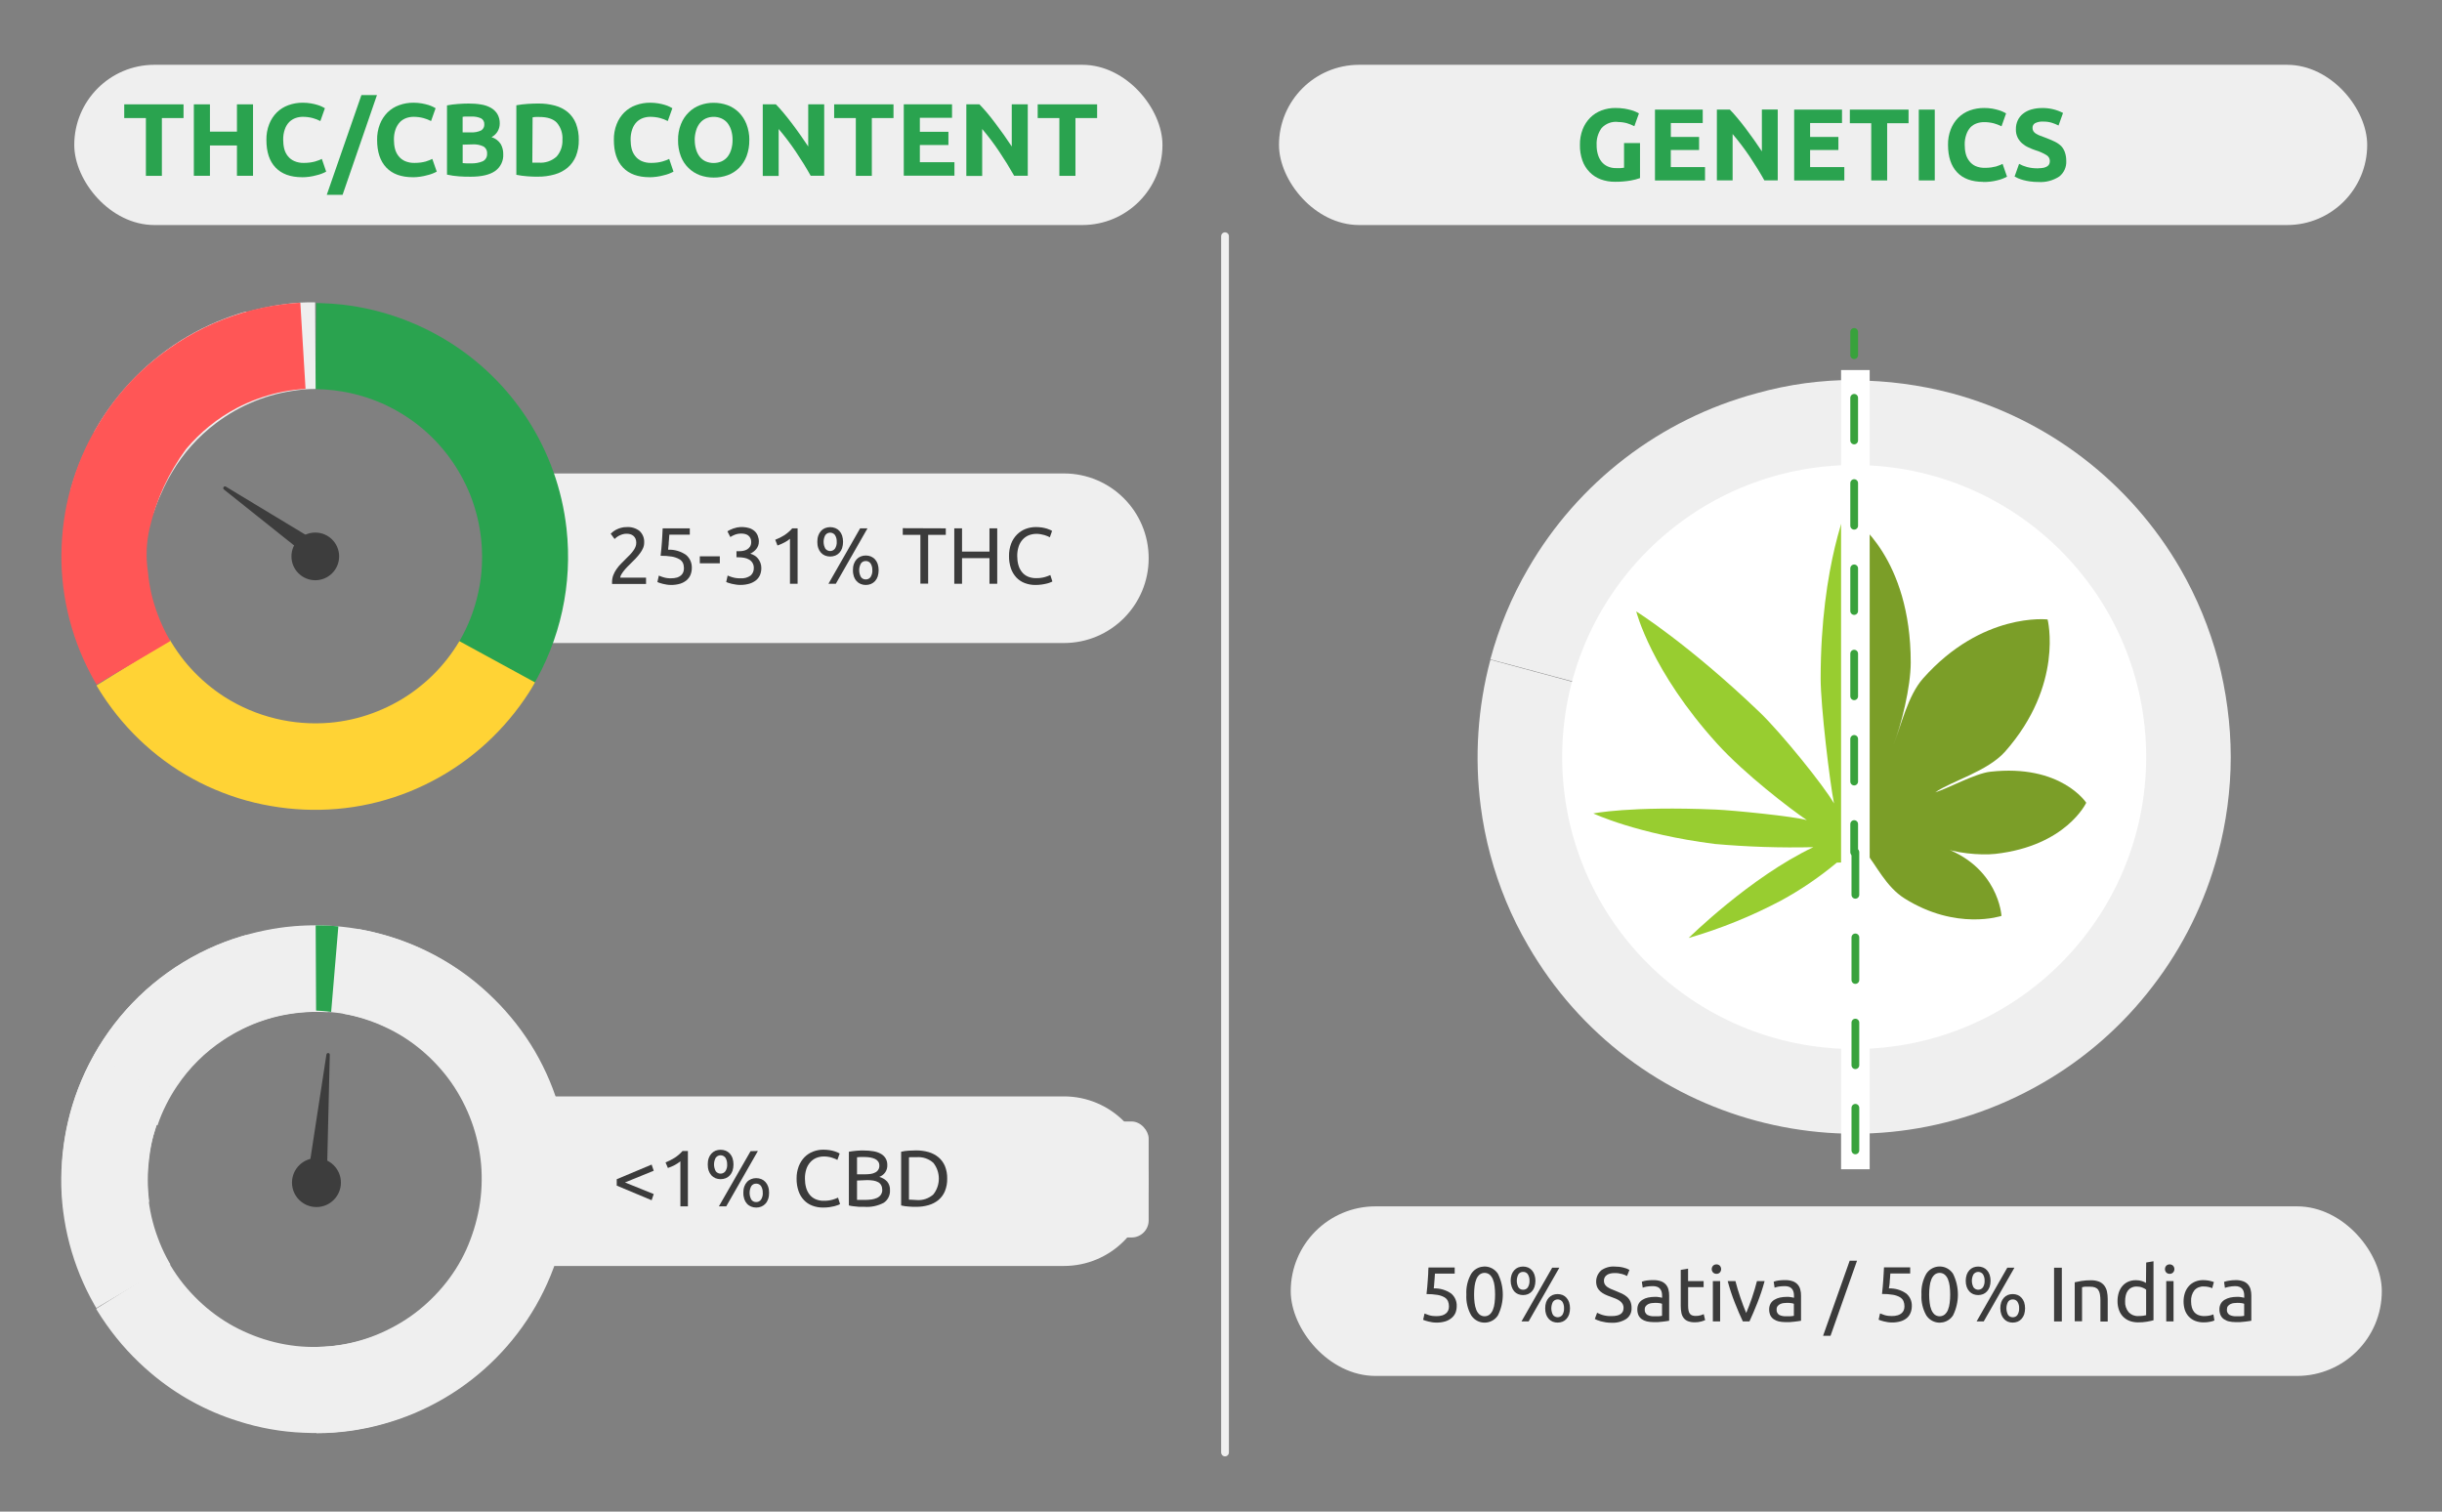 <?xml version="1.0" encoding="UTF-8"?>
<svg id="_Слой_1" data-name="Слой 1" xmlns="http://www.w3.org/2000/svg" width="630" height="390" xmlns:xlink="http://www.w3.org/1999/xlink" viewBox="0 0 630 390">
  <rect x="0" y="0" width="630" height="390" fill="#808080" stroke="none"/>
  <defs>
    <style>
      .cls-1 {
        clip-path: url(#clippath);
      }

      .cls-2, .cls-3, .cls-4, .cls-5, .cls-6 {
        fill: none;
      }

      .cls-2, .cls-7, .cls-8, .cls-9, .cls-10, .cls-11, .cls-12, .cls-13, .cls-14, .cls-15 {
        stroke-width: 0px;
      }

      .cls-3 {
        stroke-dasharray: 0 0 10.99 10.99;
      }

      .cls-3, .cls-4, .cls-5, .cls-6 {
        stroke-linecap: round;
        stroke-linejoin: round;
        stroke-width: 2px;
      }

      .cls-3, .cls-5, .cls-6 {
        stroke: #38a23c;
      }

      .cls-16 {
        clip-path: url(#clippath-1);
      }

      .cls-17 {
        clip-path: url(#clippath-4);
      }

      .cls-18 {
        clip-path: url(#clippath-3);
      }

      .cls-19 {
        clip-path: url(#clippath-2);
      }

      .cls-20 {
        clip-path: url(#clippath-7);
      }

      .cls-21 {
        clip-path: url(#clippath-8);
      }

      .cls-22 {
        clip-path: url(#clippath-6);
      }

      .cls-23 {
        clip-path: url(#clippath-5);
      }

      .cls-24 {
        clip-path: url(#clippath-9);
      }

      .cls-4 {
        stroke: #efefef;
      }

      .cls-7 {
        fill: #7b9e28;
      }

      .cls-8 {
        fill: #2aa34f;
      }

      .cls-9 {
        fill: #3b3b3b;
      }

      .cls-10 {
        fill: #3d3d3d;
      }

      .cls-11 {
        fill: #98cd30;
      }

      .cls-12 {
        fill: #fff;
      }

      .cls-13 {
        fill: #efefef;
      }

      .cls-14 {
        fill: #ffd335;
      }

      .cls-15 {
        fill: #ff5656;
      }

      .cls-6 {
        stroke-dasharray: 0 0 11 11;
      }
    </style>
    <clipPath id="clippath">
      <path class="cls-2" d="m81.58,347.51c5.68-.03,11.3-1.17,16.55-3.35,1.74-.73,3.44-1.58,5.07-2.53,1.63-.96,3.2-2.02,4.69-3.17,3-2.31,5.69-5,8-8,1.14-1.5,2.18-3.08,3.12-4.72.93-1.64,1.76-3.34,2.48-5.09,1.43-3.5,2.4-7.17,2.88-10.92.23-1.87.35-3.76.34-5.65-.01-3.78-.53-7.55-1.53-11.2-.5-1.82-1.11-3.61-1.83-5.36-.74-1.74-1.58-3.43-2.53-5.06-.95-1.63-2.01-3.2-3.17-4.69-3.45-4.53-7.78-8.31-12.73-11.12-1.64-.93-3.34-1.76-5.09-2.48-5.26-2.2-10.93-3.28-16.63-3.17-5.68.04-11.3,1.18-16.55,3.36-12.39,5.22-21.68,15.87-25.15,28.86-.46,1.83-.79,3.69-1,5.56-.49,3.75-.49,7.55,0,11.3l-22,3c-.38-2.83-.58-5.69-.59-8.55-.17-26.49,15.66-50.46,40.09-60.71,5.29-2.19,10.83-3.7,16.5-4.49,17.22-2.33,34.66,2.26,48.5,12.76,2.27,1.74,4.43,3.62,6.46,5.63,4.09,4.03,7.63,8.57,10.54,13.51,2.88,4.95,5.1,10.25,6.6,15.77.75,2.76,1.33,5.57,1.72,8.4.37,2.84.57,5.69.59,8.55.04,5.74-.68,11.45-2.14,17-5.95,22.66-23.56,40.4-46.17,46.52-5.52,1.52-11.22,2.3-16.94,2.3"/>
    </clipPath>
    <clipPath id="clippath-1">
      <path class="cls-2" d="m118.8,326.09c2.87-4.92,4.74-10.36,5.52-16,.52-3.75.53-7.55.05-11.31-.24-1.87-.6-3.73-1.08-5.55-.48-1.83-1.08-3.63-1.78-5.38-1.44-3.49-3.33-6.79-5.61-9.8-3.42-4.54-7.72-8.35-12.65-11.2-4.92-2.86-10.36-4.74-16-5.51-1.87-.32-3.76-.52-5.65-.6-1.89.06-3.78.24-5.65.54-9.47,1.19-18.28,5.47-25.06,12.18-2.68,2.66-5,5.67-6.88,8.94-.95,1.61-1.8,3.28-2.54,5-.73,1.76-1.34,3.56-1.83,5.4-.5,1.82-.89,3.68-1.15,5.55-.52,3.75-.53,7.55-.05,11.3.48,3.77,1.44,7.47,2.86,11,.73,1.75,1.56,3.45,2.5,5.1,1.87,3.28,4.17,6.31,6.82,9,1.33,1.34,2.74,2.59,4.23,3.75,1.5,1.16,3.07,2.21,4.71,3.16,1.61.95,3.28,1.8,5,2.54l-8.56,20.51c-2.63-1.11-5.19-2.4-7.66-3.84-4.94-2.89-9.48-6.43-13.49-10.52-2.02-2.03-3.89-4.19-5.61-6.48-1.73-2.27-3.31-4.66-4.72-7.14-17.93-31.38-7.02-71.35,24.36-89.28.04-.02.08-.05.12-.07,2.48-1.42,5.05-2.68,7.69-3.77,10.65-4.36,22.25-5.83,33.65-4.26,8.51,1.2,16.71,4.04,24.15,8.36,2.46,1.43,4.82,3.03,7.06,4.78,2.26,1.75,4.41,3.65,6.42,5.68,4.02,4.08,7.49,8.66,10.32,13.63,2.86,4.96,5.04,10.29,6.48,15.83,2.94,11.12,2.88,22.82-.18,33.9-1.49,5.53-3.72,10.83-6.62,15.76"/>
    </clipPath>
    <clipPath id="clippath-2">
      <path class="cls-2" d="m39.81,291.16c-.57,1.8-1.02,3.64-1.35,5.5-.64,3.74-.79,7.56-.46,11.34.48,5.66,2.08,11.17,4.72,16.21,1.74,3.36,3.91,6.48,6.48,9.26,1.28,1.39,2.64,2.7,4.08,3.92,1.45,1.22,2.97,2.34,4.56,3.36,1.6,1.02,3.27,1.93,5,2.72,3.43,1.59,7.05,2.74,10.77,3.4,1.86.33,3.74.54,5.63.61,7.56.33,15.07-1.36,21.76-4.89,1.68-.87,3.3-1.85,4.85-2.93,1.55-1.08,3.02-2.27,4.41-3.55,1.39-1.28,2.7-2.64,3.92-4.08,1.22-1.44,2.34-2.97,3.36-4.56,1.02-1.6,1.93-3.27,2.72-5,1.55-3.44,2.67-7.06,3.35-10.77.33-1.86.54-3.74.62-5.63.08-1.89.05-3.78-.11-5.66-.68-7.57-3.32-14.82-7.66-21.06-1.08-1.55-2.27-3.02-3.55-4.41-2.55-2.79-5.45-5.24-8.64-7.28-1.6-1.02-3.27-1.93-5-2.72-3.43-1.6-7.05-2.74-10.77-3.4l3.95-21.85c2.81.51,5.59,1.2,8.32,2.05,2.73.86,5.4,1.89,8,3.1,2.59,1.2,5.1,2.58,7.51,4.12,4.82,3.08,9.22,6.78,13.08,11,1.93,2.11,3.72,4.34,5.37,6.68,1.65,2.35,3.15,4.81,4.47,7.36,3.98,7.62,6.42,15.96,7.16,24.53.71,8.57-.23,17.19-2.77,25.4-1.71,5.46-4.14,10.67-7.22,15.5-3.08,4.82-6.78,9.22-11,13.08-2.11,1.93-4.34,3.72-6.68,5.37-4.71,3.28-9.81,5.93-15.2,7.9-2.68.99-5.43,1.79-8.22,2.41-5.58,1.24-11.29,1.73-17,1.46-5.72-.23-11.39-1.24-16.84-3-8.23-2.56-15.85-6.75-22.43-12.32-4.37-3.69-8.26-7.92-11.55-12.6-3.31-4.68-6-9.77-8-15.14-.99-2.68-1.79-5.43-2.41-8.22-2.47-11.22-1.94-22.89,1.54-33.84"/>
    </clipPath>
    <clipPath id="clippath-3">
      <path class="cls-2" d="m121.92,289.4c-1.3-3.55-3.07-6.91-5.25-10-1.09-1.54-2.28-3.01-3.56-4.4-2.56-2.79-5.48-5.22-8.68-7.23-4.83-3-10.19-5.04-15.79-6-1.86-.32-3.74-.52-5.63-.6-1.89-.17-3.78-.12-5.66.14-1.88.17-3.75.46-5.59.88-1.84.43-3.65.97-5.42,1.62-1.77.61-3.49,1.35-5.16,2.19-1.67.9-3.29,1.9-4.83,3-3.11,2.18-5.92,4.75-8.35,7.66-1.21,1.45-2.32,2.98-3.32,4.58-2.01,3.2-3.58,6.66-4.68,10.28-.57,1.79-1.02,3.62-1.34,5.48-.33,1.86-.53,3.74-.6,5.63-.08,1.89-.03,3.78.14,5.66.17,1.88.46,3.75.88,5.59.42,1.84.96,3.65,1.62,5.42,1.29,3.55,3.06,6.92,5.25,10,3.28,4.64,7.44,8.59,12.24,11.63,4.83,3.02,10.2,5.08,15.81,6.07,1.86.32,3.74.52,5.62.6,1.89.07,3.78.03,5.67-.14,1.88-.17,3.75-.47,5.59-.88,3.68-.85,7.24-2.17,10.6-3.91l10.34,19.67c-7.61,4-15.94,6.47-24.51,7.26-2.85.26-5.71.32-8.57.2-2.86-.12-5.7-.42-8.52-.91-5.65-.96-11.14-2.68-16.33-5.09-5.2-2.39-10.06-5.45-14.46-9.11-2.2-1.83-4.28-3.8-6.21-5.91-1.94-2.1-3.74-4.33-5.38-6.67-6.65-9.38-10.72-20.36-11.78-31.81-.26-2.85-.33-5.71-.2-8.57.11-2.86.42-5.7.9-8.52.48-2.82,1.15-5.6,2-8.33.85-2.73,1.88-5.4,3.08-8,1.2-2.59,2.57-5.11,4.09-7.53,1.51-2.42,3.18-4.73,5-6.93,1.83-2.2,3.8-4.28,5.91-6.21,2.1-1.94,4.32-3.73,6.66-5.37,2.33-1.65,4.77-3.15,7.3-4.48,7.61-4.01,15.94-6.47,24.51-7.26,2.85-.26,5.71-.32,8.57-.2,2.86.12,5.7.42,8.52.91,2.82.48,5.6,1.15,8.33,2,5.47,1.72,10.7,4.14,15.56,7.19,2.41,1.52,4.73,3.19,6.94,5,2.2,1.83,4.27,3.8,6.21,5.91,1.93,2.11,3.73,4.33,5.38,6.67,1.64,2.34,3.14,4.78,4.48,7.3,1.32,2.54,2.48,5.16,3.47,7.84"/>
    </clipPath>
    <clipPath id="clippath-4">
      <polygon class="cls-2" points="478.35 119.98 480.64 218.61 479.21 259.33 533.5 354.99 555.41 136.18 478.35 119.98"/>
    </clipPath>
    <clipPath id="clippath-5">
      <polygon class="cls-2" points="478.35 116.52 480.64 218.61 478.35 270.64 509.83 381.93 389.71 205.15 408.05 135.04 478.35 116.52"/>
    </clipPath>
    <clipPath id="clippath-6">
      <path class="cls-2" d="m118.15,166.05c1.96-3.23,3.48-6.71,4.52-10.35.52-1.82.93-3.66,1.22-5.53,1.13-7.52.26-15.21-2.5-22.3-.7-1.76-1.51-3.47-2.42-5.12-1.83-3.31-4.08-6.37-6.7-9.1-1.31-1.36-2.71-2.63-4.18-3.81-1.48-1.18-3.04-2.26-4.66-3.23-1.61-.97-3.28-1.84-5-2.6-5.22-2.26-10.82-3.48-16.5-3.61-1.89-.04-3.78.05-5.66.27-7.56.83-14.77,3.65-20.89,8.18-3.06,2.23-5.8,4.86-8.15,7.83-1.18,1.48-2.26,3.03-3.23,4.66-2.93,4.87-4.88,10.26-5.74,15.88-.57,3.74-.64,7.54-.21,11.3.42,3.77,1.33,7.47,2.71,11,1.39,3.52,3.23,6.84,5.47,9.89,1.11,1.53,2.33,2.97,3.65,4.33,2.61,2.72,5.59,5.08,8.84,7,1.61.97,3.28,1.85,5,2.61l-8.89,20.37c-5.24-2.31-10.16-5.28-14.65-8.83-6.72-5.37-12.32-12.01-16.47-19.54-1.39-2.5-2.61-5.09-3.65-7.75-4.21-10.7-5.52-22.33-3.8-33.7,1.74-11.36,6.42-22.08,13.57-31.08,5.41-6.69,12.06-12.27,19.59-16.44,12.61-7,27.19-9.62,41.45-7.45,8.49,1.32,16.64,4.27,24,8.69,17.45,10.49,29.01,28.5,31.28,48.73,1.6,14.33-1.56,28.78-9,41.13"/>
    </clipPath>
    <clipPath id="clippath-7">
      <path class="cls-2" d="m40,130.35c-.57,1.8-1.03,3.64-1.36,5.5-.32,1.86-.53,3.74-.61,5.62-.27,5.67.6,11.34,2.56,16.67.64,1.78,1.4,3.51,2.28,5.18.86,1.68,1.84,3.3,2.93,4.84,1.08,1.55,2.26,3.03,3.54,4.42,2.56,2.78,5.47,5.23,8.66,7.27,8.06,5.1,17.57,7.42,27.07,6.62,3.76-.33,7.46-1.15,11-2.45,1.77-.65,3.5-1.41,5.18-2.28,1.68-.87,3.3-1.85,4.85-2.93,1.54-1.09,3.01-2.27,4.41-3.54,2.79-2.55,5.23-5.46,7.27-8.65,1.01-1.61,1.92-3.28,2.73-5,3.19-6.9,4.53-14.5,3.9-22.07-.33-3.76-1.16-7.46-2.45-11-.65-1.77-1.41-3.5-2.28-5.18-.87-1.68-1.84-3.29-2.92-4.84-1.09-1.54-2.28-3.02-3.55-4.42-6.45-7.01-15.02-11.72-24.39-13.4l3.87-21.88c11.33,2.02,21.92,6.98,30.71,14.4,2.19,1.84,4.26,3.82,6.19,5.93,5.8,6.34,10.3,13.76,13.24,21.84.98,2.69,1.78,5.44,2.41,8.23,1.22,5.58,1.71,11.29,1.46,17-.13,2.86-.44,5.7-.93,8.52-1.52,8.48-4.67,16.59-9.27,23.87-3.09,4.81-6.79,9.21-11,13.08-6.35,5.82-13.77,10.34-21.86,13.3-5.38,1.97-10.99,3.22-16.7,3.7-5.7.48-11.44.23-17.08-.76-2.81-.48-5.59-1.15-8.32-2-2.73-.86-5.4-1.89-8-3.09-2.6-1.21-5.12-2.59-7.54-4.13-2.41-1.54-4.72-3.23-6.9-5.08-4.38-3.69-8.25-7.94-11.53-12.64-4.92-7.05-8.41-15-10.28-23.4-.63-2.79-1.06-5.62-1.3-8.47-.71-8.57.22-17.19,2.76-25.4"/>
    </clipPath>
    <clipPath id="clippath-8">
      <path class="cls-2" d="m81.58,186.65c1.89-.01,3.78-.14,5.65-.38,1.87-.26,3.73-.64,5.55-1.14,3.65-.98,7.16-2.45,10.42-4.36,6.57-3.82,12.02-9.32,15.8-15.92.93-1.64,1.76-3.34,2.48-5.09,5.09-12.46,4.11-26.59-2.67-38.22-.95-1.63-2.01-3.2-3.17-4.69-1.16-1.49-2.41-2.91-3.75-4.24-1.35-1.33-2.77-2.57-4.27-3.72-4.53-3.43-9.69-5.95-15.18-7.41-1.83-.48-3.68-.84-5.56-1.07-1.87-.24-3.76-.35-5.65-.34-5.68.04-11.3,1.18-16.55,3.36-1.76.74-3.46,1.6-5.1,2.57-1.63.96-3.2,2.02-4.69,3.18-9.09,7-15,17.35-16.39,28.74-.24,1.87-.36,3.76-.34,5.65,0,1.89.14,3.78.39,5.65l-22,3c-.38-2.83-.58-5.69-.59-8.55-.07-8.6,1.59-17.14,4.87-25.09,1.09-2.64,2.34-5.22,3.76-7.7,1.41-2.48,2.99-4.87,4.72-7.15,3.46-4.55,7.49-8.63,12-12.14,2.26-1.76,4.63-3.37,7.1-4.81,9.93-5.79,21.22-8.86,32.72-8.9,5.71-.03,11.4.68,16.93,2.12,11.12,2.94,21.27,8.76,29.44,16.86,2.03,2.02,3.92,4.16,5.68,6.41,1.75,2.26,3.35,4.63,4.8,7.1,2.88,4.95,5.1,10.25,6.6,15.77.75,2.76,1.33,5.57,1.72,8.4.37,2.83.57,5.68.59,8.54.04,5.74-.68,11.45-2.14,17-4.51,16.76-15.4,31.09-30.35,39.92-2.47,1.44-5.03,2.72-7.67,3.82-7.91,3.33-16.41,5.06-25,5.08"/>
    </clipPath>
    <clipPath id="clippath-9">
      <path class="cls-2" d="m121.92,128.53c-1.97-5.33-4.96-10.23-8.81-14.41-1.28-1.38-2.65-2.69-4.1-3.9-1.46-1.2-2.98-2.31-4.58-3.32-4.83-3-10.19-5.04-15.79-6-3.73-.65-7.52-.8-11.29-.46-1.88.17-3.75.47-5.59.88-1.84.43-3.65.97-5.42,1.62-1.78.65-3.51,1.41-5.18,2.29-5.04,2.65-9.51,6.27-13.16,10.64-4.48,6.07-7.67,12.99-9.38,20.34-.87,3.7-1.03,7.53-.46,11.29.17,1.88.46,3.75.88,5.6.87,3.69,2.2,7.25,3.96,10.6.89,1.67,1.89,3.28,3,4.82,1.07,1.52,2.25,2.97,3.53,4.33,1.28,1.39,2.65,2.7,4.1,3.91,2.91,2.41,6.13,4.43,9.56,6,1.71.78,3.48,1.45,5.28,2,1.81.56,3.66,1,5.53,1.32,1.86.32,3.74.52,5.62.59,3.78.17,7.57-.17,11.26-1,3.68-.85,7.24-2.17,10.6-3.91l10.34,19.67c-5.06,2.64-10.44,4.63-16,5.92-2.79.63-5.61,1.07-8.46,1.33-2.85.25-5.71.32-8.57.21-2.86-.12-5.7-.42-8.52-.91-2.82-.48-5.6-1.15-8.33-2-5.47-1.71-10.69-4.12-15.53-7.18-4.85-3.02-9.27-6.7-13.14-10.91-1.94-2.1-3.74-4.33-5.38-6.67-6.66-9.38-10.72-20.35-11.79-31.81-.26-2.85-.33-5.71-.2-8.57.23-5.72,1.2-11.38,2.9-16.84.85-2.73,1.88-5.4,3.08-8,1.21-2.6,2.59-5.12,4.12-7.54,1.51-2.42,3.18-4.73,5-6.93,1.83-2.2,3.8-4.28,5.91-6.22,2.08-1.91,4.28-3.68,6.59-5.31,11.76-8.36,25.97-12.56,40.38-11.94,2.86.12,5.7.42,8.52.9,2.82.48,5.6,1.15,8.33,2,5.46,1.7,10.68,4.11,15.52,7.17,2.42,1.51,4.74,3.18,6.94,5,2.2,1.82,4.27,3.78,6.21,5.87,1.93,2.11,3.73,4.33,5.38,6.67,1.64,2.34,3.14,4.78,4.48,7.3,1.32,2.54,2.48,5.16,3.47,7.84"/>
    </clipPath>
  </defs>
  <g>
    <path class="cls-13" d="m81.58,347.51c5.68-.03,11.3-1.17,16.55-3.35,1.74-.73,3.44-1.58,5.07-2.53,1.63-.96,3.2-2.02,4.69-3.17,3-2.31,5.69-5,8-8,1.14-1.5,2.18-3.08,3.12-4.72.93-1.64,1.76-3.34,2.48-5.09,1.43-3.5,2.4-7.17,2.88-10.92.23-1.87.35-3.76.34-5.65-.01-3.78-.53-7.55-1.53-11.2-.5-1.82-1.11-3.61-1.83-5.36-.74-1.74-1.58-3.43-2.53-5.06-.95-1.63-2.01-3.2-3.17-4.69-3.45-4.53-7.78-8.31-12.73-11.12-1.64-.93-3.34-1.76-5.09-2.48-5.26-2.2-10.93-3.28-16.63-3.17-5.68.04-11.3,1.18-16.55,3.36-12.39,5.22-21.68,15.87-25.15,28.86-.46,1.83-.79,3.69-1,5.56-.49,3.75-.49,7.55,0,11.3l-22,3c-.38-2.83-.58-5.69-.59-8.55-.17-26.49,15.66-50.46,40.09-60.71,5.29-2.19,10.83-3.7,16.5-4.49,17.22-2.33,34.66,2.26,48.5,12.76,2.27,1.74,4.43,3.62,6.46,5.63,4.09,4.03,7.63,8.57,10.54,13.51,2.88,4.95,5.1,10.25,6.6,15.77.75,2.76,1.33,5.57,1.72,8.4.37,2.84.57,5.69.59,8.55.04,5.74-.68,11.45-2.14,17-5.95,22.66-23.56,40.4-46.17,46.52-5.52,1.52-11.22,2.3-16.94,2.3"/>
    <g class="cls-1">
      <polygon class="cls-13" points="16.84 267.9 81.37 305.34 70.63 265.78 60.4 230.62 16.84 267.9"/>
    </g>
  </g>
  <path class="cls-13" d="m140.85,122.15h133.62c12.08,0,21.87,9.79,21.87,21.87h0c0,12.08-9.79,21.88-21.87,21.88h-133.62v-43.75Z"/>
  <path class="cls-13" d="m140.85,282.87h133.62c12.08,0,21.87,9.79,21.87,21.87h0c0,12.08-9.79,21.88-21.87,21.88h-133.62v-43.75Z"/>
  <rect class="cls-13" x="332.99" y="311.24" width="281.48" height="43.75" rx="21.87" ry="21.87"/>
  <rect class="cls-13" x="140.85" y="289.34" width="155.49" height="29.93" rx="4.41" ry="4.41"/>
  <rect class="cls-13" x="135.79" y="128.34" width="109.71" height="30.19" rx="4.41" ry="4.41"/>
  <rect class="cls-13" x="135.79" y="289.2" width="109.71" height="30.19" rx="4.41" ry="4.41"/>
  <path class="cls-13" d="m69,240.08c-17.05,3.33-32.08,13.32-41.75,27.76-3.14,4.65-5.67,9.7-7.51,15-.02.1-.05.2-.1.29l21,7.2c.6-1.79,1.33-3.54,2.18-5.23.84-1.69,1.79-3.33,2.85-4.89,3.17-4.73,7.25-8.78,12-11.91,1.58-1.04,3.22-1.98,4.91-2.82,3.39-1.67,6.99-2.89,10.7-3.61,1.86-.36,3.73-.6,5.62-.72,1.88-.12,3.78-.12,5.66,0l1.52-22.15c-2.86-.19-5.72-.19-8.58,0-2.85.18-5.69.54-8.5,1.08Z"/>
  <g class="cls-16">
    <polygon class="cls-8" points="81.26 201.5 173.76 299.21 88.88 220.1 81.76 304.78 81.26 201.5"/>
  </g>
  <g class="cls-19">
    <polygon class="cls-13" points="78.19 304.33 -11.31 360.21 184.48 403.89 181.5 256.29 95.4 207 78.19 304.33"/>
  </g>
  <g class="cls-18">
    <path class="cls-13" d="m81.5,305.51L-9.26,252.51s25.34,98.6,26.26,100.34,2.39-12.16,2.39-12.16l59.7-35.19"/>
  </g>
  <path class="cls-10" d="m80,299.51l4.21-27.42c.02-.24.23-.42.47-.4.23,0,.41.2.4.44,0,.01,0,.02,0,.03h0l-.69,29.1-4.39-1.75Z"/>
  <rect class="cls-13" x="19.16" y="16.72" width="280.74" height="41.34" rx="20.67" ry="20.67"/>
  <rect class="cls-13" x="329.96" y="16.72" width="280.74" height="41.34" rx="20.67" ry="20.67"/>
  <g>
    <path class="cls-8" d="m417.38,31.45c-1.57-.16-3.12.43-4.19,1.59-.91,1.26-1.37,2.8-1.28,4.36-.02.82.09,1.65.32,2.44.19.67.5,1.31.93,1.86.42.53.96.95,1.58,1.23.69.31,1.45.46,2.21.44h1.17c.29-.02.57-.05.86-.1v-6.36h4.12v9.04c-.78.27-1.57.48-2.38.62-1.33.23-2.68.34-4.03.33-1.27.02-2.53-.2-3.73-.63-1.08-.4-2.06-1.04-2.86-1.86-.83-.85-1.47-1.86-1.86-2.98-.45-1.3-.67-2.66-.64-4.03-.03-1.38.21-2.76.71-4.05.44-1.12,1.1-2.14,1.95-3,.83-.82,1.82-1.46,2.92-1.86,1.14-.43,2.35-.64,3.57-.63.78,0,1.57.05,2.34.17.6.1,1.2.24,1.79.4.42.12.84.27,1.24.46.33.16.56.29.7.37l-1.18,3.3c-.62-.31-1.27-.58-1.94-.78-.75-.2-1.52-.3-2.3-.3Z"/>
    <path class="cls-8" d="m426.96,46.55v-18.27h12.32v3.46h-8.23v3.59h7.29v3.37h-7.3v4.41h8.83v3.45h-12.91Z"/>
    <path class="cls-8" d="m455.19,46.55c-1.17-2.09-2.45-4.15-3.82-6.2-1.35-2-2.81-3.93-4.38-5.77v11.96h-4.06v-18.27h3.34c.58.59,1.22,1.29,1.92,2.14s1.43,1.74,2.15,2.7,1.45,1.95,2.17,2.97,1.4,2.02,2.03,2.97v-10.79h4.09v18.27h-3.44Z"/>
    <path class="cls-8" d="m462.87,46.55v-18.27h12.34v3.46h-8.23v3.59h7.3v3.37h-7.3v4.41h8.83v3.45h-12.94Z"/>
    <path class="cls-8" d="m492.38,28.28v3.51h-5.52v14.76h-4.11v-14.76h-5.52v-3.51h15.14Z"/>
    <path class="cls-8" d="m495.02,28.28h4.12v18.27h-4.12v-18.27Z"/>
    <path class="cls-8" d="m511.68,46.92c-2.98,0-5.25-.83-6.79-2.48-1.55-1.65-2.32-4-2.33-7.04-.03-1.38.21-2.75.71-4.04.44-1.13,1.1-2.15,1.95-3.01.84-.82,1.85-1.46,2.95-1.86,1.2-.43,2.46-.64,3.73-.63.71,0,1.42.05,2.11.17.56.1,1.11.24,1.66.4.41.12.8.27,1.18.46.32.16.55.29.69.37l-1.18,3.33c-.63-.33-1.29-.58-1.97-.77-.83-.21-1.69-.32-2.54-.31-.63,0-1.26.1-1.86.31-.61.2-1.16.55-1.61,1-.49.54-.86,1.17-1.09,1.86-.31.86-.45,1.78-.42,2.69,0,.79.08,1.59.28,2.36.18.68.49,1.31.93,1.86.41.54.95.97,1.57,1.25.76.33,1.59.48,2.42.46.54,0,1.08-.03,1.61-.1.43-.06.85-.15,1.27-.25.32-.09.63-.2.93-.33l.76-.34,1.14,3.3c-.77.42-1.6.73-2.45.93-1.19.31-2.42.45-3.65.44Z"/>
    <path class="cls-8" d="m525.86,43.41c.48,0,.96-.04,1.43-.14.33-.08.65-.21.93-.4.21-.15.37-.35.48-.59.09-.25.13-.5.13-.76,0-.61-.33-1.17-.85-1.49-.9-.55-1.88-.98-2.9-1.28-.61-.21-1.21-.45-1.79-.73-.59-.26-1.13-.61-1.61-1.03-.48-.42-.87-.93-1.16-1.5-.32-.67-.48-1.4-.45-2.14-.02-.79.14-1.57.47-2.28.31-.67.77-1.27,1.35-1.72.63-.51,1.37-.88,2.15-1.1.91-.26,1.85-.39,2.79-.38,1.88-.03,3.73.4,5.4,1.27l-1.16,3.24c-.55-.28-1.12-.51-1.7-.7-.73-.22-1.49-.33-2.25-.31-.73-.05-1.46.09-2.11.41-.44.26-.69.75-.65,1.26,0,.3.08.59.24.84.18.25.4.47.67.62.32.19.65.36,1,.49.38.15.8.31,1.26.47.93.35,1.77.7,2.48,1.04.64.3,1.24.7,1.75,1.19.43.47.76,1.03.96,1.63.24.72.35,1.48.34,2.25.08,1.53-.59,3.01-1.79,3.96-1.6,1.05-3.5,1.55-5.4,1.42-.73,0-1.46-.04-2.19-.15-.58-.08-1.16-.2-1.72-.35-.44-.12-.87-.27-1.3-.45-.32-.13-.63-.28-.93-.45l1.16-3.27c.64.34,1.31.61,2.01.8.97.26,1.97.37,2.97.34Z"/>
  </g>
  <circle class="cls-10" cx="81.64" cy="305.11" r="6.31"/>
  <line class="cls-4" x1="316.04" y1="60.94" x2="316.04" y2="374.74"/>
  <g>
    <path class="cls-8" d="m47.35,26.92v3.54h-5.59v14.91h-4.12v-14.91h-5.59v-3.54h15.3Z"/>
    <path class="cls-8" d="m61.13,26.92h4.15v18.43h-4.15v-7.82h-6.97v7.82h-4.15v-18.43h4.15v7.04h6.97v-7.04Z"/>
    <path class="cls-8" d="m77.93,45.72c-2.99,0-5.27-.84-6.85-2.5s-2.35-4.03-2.35-7.1c-.03-1.4.21-2.79.72-4.09.44-1.13,1.11-2.17,1.97-3.03.85-.83,1.86-1.46,2.98-1.86,1.19-.44,2.46-.65,3.73-.64.71,0,1.43.06,2.13.18.56.1,1.12.23,1.67.4.41.12.81.28,1.2.47.24.11.47.24.69.37l-1.17,3.31c-.63-.33-1.3-.58-1.98-.77-.84-.22-1.7-.32-2.57-.32-.63,0-1.26.11-1.86.32-.61.22-1.16.57-1.62,1.02-.51.53-.9,1.17-1.13,1.86-.31.87-.45,1.79-.43,2.71,0,.8.08,1.6.28,2.38.18.68.49,1.31.93,1.86.44.55,1.01.99,1.66,1.27.77.33,1.6.49,2.44.47.54,0,1.08-.03,1.62-.1.43-.06.86-.15,1.28-.26.34-.09.67-.2.99-.33l.77-.34,1.12,3.28c-.78.42-1.61.74-2.47.93-1.22.34-2.47.52-3.74.52Z"/>
    <path class="cls-8" d="m88.38,50.27h-4.08l8.94-25.74h4.01l-8.87,25.74Z"/>
    <path class="cls-8" d="m106.5,45.72c-3,0-5.28-.84-6.85-2.5s-2.36-4.03-2.36-7.1c-.03-1.4.21-2.79.72-4.09.44-1.13,1.11-2.16,1.97-3.03.85-.83,1.86-1.46,2.98-1.86,1.19-.44,2.46-.65,3.73-.64.71,0,1.43.06,2.13.18.57.1,1.13.24,1.68.4.41.13.81.28,1.19.47.24.11.47.24.69.37l-1.17,3.31c-.63-.33-1.3-.58-1.98-.77-.84-.22-1.7-.32-2.56-.32-.63,0-1.26.11-1.86.32-.61.22-1.16.57-1.62,1.02-.5.54-.88,1.17-1.13,1.86-.31.87-.45,1.79-.43,2.71,0,.8.08,1.6.28,2.38.18.68.49,1.31.93,1.86.43.55,1,.99,1.64,1.27.77.33,1.61.49,2.45.47.54,0,1.08-.03,1.62-.1.43-.06.86-.15,1.28-.26.32-.09.63-.2.93-.33l.77-.34,1.15,3.28c-.78.42-1.61.73-2.48.93-1.2.34-2.44.51-3.69.52Z"/>
    <path class="cls-8" d="m121.46,45.59c-1.01,0-2.01,0-3.02-.09-1.05-.07-2.09-.22-3.12-.45v-17.86c.92-.18,1.86-.3,2.79-.36,1.01-.08,1.95-.12,2.79-.12,1.08,0,2.16.07,3.23.25.89.13,1.75.43,2.54.87.68.39,1.25.94,1.66,1.61.42.75.63,1.6.6,2.46,0,1.47-.82,2.81-2.12,3.48.99.3,1.83.94,2.39,1.81.43.79.65,1.68.63,2.58.1,1.72-.7,3.37-2.11,4.36-1.39.97-3.48,1.46-6.27,1.46Zm-2.1-11.44h2.02c.94.07,1.88-.1,2.74-.49.55-.33.87-.94.82-1.57.05-.65-.28-1.26-.85-1.57-.79-.34-1.64-.49-2.5-.45h-1.15c-.36-.01-.73,0-1.09.07v4.02Zm0,3.17v4.76c.3,0,.62.07.99.07s.74,0,1.16,0c1.03.04,2.06-.14,3.01-.53.75-.35,1.2-1.14,1.14-1.97.07-.75-.29-1.47-.93-1.86-.85-.41-1.8-.59-2.74-.54l-2.63.07Z"/>
    <path class="cls-8" d="m149.32,36.12c.03,1.43-.22,2.84-.74,4.17-.47,1.13-1.19,2.14-2.11,2.94-.98.82-2.12,1.42-3.34,1.76-1.43.41-2.92.61-4.41.59-.75,0-1.61,0-2.61-.09-.97-.06-1.94-.2-2.9-.39v-17.94c.99-.18,1.99-.3,2.99-.36,1.03-.07,1.93-.09,2.67-.09,1.45-.02,2.89.16,4.29.53,1.21.32,2.34.89,3.31,1.68.93.79,1.65,1.79,2.11,2.93.52,1.37.77,2.82.74,4.29Zm-11.99,5.84h1.61c1.7.15,3.39-.42,4.66-1.57,1.04-1.19,1.58-2.75,1.5-4.33.11-1.59-.4-3.17-1.43-4.39-.93-1-2.48-1.5-4.55-1.49h-.88c-.28,0-.56.04-.84.1l-.07,11.67Z"/>
    <path class="cls-8" d="m167.57,45.72c-2.99,0-5.27-.84-6.85-2.5s-2.35-4.03-2.35-7.1c-.03-1.4.21-2.79.72-4.09.44-1.13,1.11-2.17,1.97-3.03.85-.83,1.86-1.47,2.98-1.86,1.19-.44,2.46-.65,3.73-.64.71,0,1.42.06,2.12.18.57.1,1.13.23,1.68.4.41.12.81.28,1.2.47.24.11.47.24.69.37l-1.18,3.31c-.63-.33-1.29-.58-1.98-.77-.84-.22-1.7-.32-2.57-.32-.63,0-1.26.11-1.86.32-.61.22-1.16.57-1.62,1.02-.51.53-.9,1.17-1.13,1.86-.31.87-.45,1.79-.43,2.71,0,.8.08,1.6.28,2.38.18.68.49,1.31.93,1.86.43.55,1,.99,1.64,1.27.77.33,1.6.49,2.44.47.54,0,1.08-.03,1.62-.1.43-.06.86-.15,1.28-.26.34-.09.67-.2.99-.33l.77-.34,1.11,3.28c-.78.42-1.61.74-2.47.93-1.21.34-2.45.51-3.71.52Z"/>
    <path class="cls-8" d="m193.31,36.12c.03,1.42-.21,2.82-.7,4.16-.43,1.14-1.1,2.18-1.96,3.06-.83.83-1.83,1.46-2.93,1.86-1.16.42-2.39.63-3.62.61-1.21,0-2.41-.2-3.55-.61-1.1-.41-2.09-1.04-2.93-1.86-.87-.85-1.54-1.88-1.97-3.01-.5-1.33-.75-2.74-.72-4.16-.03-1.42.22-2.84.75-4.16.45-1.14,1.13-2.17,2-3.02.83-.82,1.83-1.46,2.93-1.86,1.12-.41,2.31-.62,3.5-.61,1.21,0,2.42.2,3.56.61,1.1.4,2.1,1.04,2.93,1.86.86.86,1.53,1.89,1.97,3.02.5,1.31.76,2.71.75,4.12Zm-14.07,0c-.01.83.1,1.65.34,2.44.19.67.5,1.31.93,1.86.4.52.93.94,1.53,1.21,1.32.57,2.82.57,4.14,0,.6-.28,1.13-.69,1.54-1.21.42-.56.74-1.19.93-1.86.23-.79.35-1.62.34-2.44.01-.83-.1-1.67-.34-2.47-.2-.67-.51-1.3-.93-1.86-.41-.52-.94-.93-1.54-1.21-.65-.29-1.35-.44-2.06-.43-.72-.01-1.43.14-2.08.44-.6.29-1.12.71-1.53,1.23-.43.56-.74,1.19-.93,1.86-.24.79-.36,1.61-.36,2.44h.03Z"/>
    <path class="cls-8" d="m209.15,45.35c-1.18-2.11-2.47-4.19-3.86-6.25-1.36-2.02-2.83-3.97-4.41-5.82v12.11h-4.1v-18.47h3.38c.58.59,1.23,1.3,1.94,2.15s1.43,1.76,2.17,2.73,1.46,1.97,2.19,3,1.41,2.04,2.05,2.99v-10.87h4.12v18.43h-3.48Z"/>
    <path class="cls-8" d="m230.51,26.92v3.54h-5.59v14.91h-4.13v-14.91h-5.59v-3.54h15.31Z"/>
    <path class="cls-8" d="m233.16,45.35v-18.43h12.45v3.48h-8.3v3.61h7.37v3.4h-7.37v4.44h8.92v3.48h-13.06Z"/>
    <path class="cls-8" d="m261.64,45.35c-1.19-2.11-2.48-4.19-3.86-6.25-1.35-2.02-2.82-3.97-4.39-5.82v12.11h-4.09v-18.47h3.37c.59.59,1.23,1.3,1.95,2.15s1.43,1.76,2.16,2.73,1.47,1.97,2.2,3,1.4,2.01,2.04,2.99v-10.87h4.13v18.43h-3.51Z"/>
    <path class="cls-8" d="m283.04,26.92v3.54h-5.59v14.91h-4.15v-14.91h-5.59v-3.54h15.33Z"/>
  </g>
  <g>
    <g>
      <path class="cls-13" d="m453.21,101.46c-24.89,6.69-46.11,22.97-59,45.28-2.13,3.66-4.02,7.46-5.64,11.38-1.62,3.91-2.98,7.91-4.08,12l31.84,8.53c.71-2.73,1.61-5.4,2.69-8,1.07-2.59,2.32-5.11,3.73-7.53,2.81-4.85,6.24-9.31,10.19-13.29,7.95-7.99,17.88-13.73,28.78-16.62,2.71-.73,5.46-1.27,8.24-1.62,2.77-.37,5.57-.56,8.37-.56v-33c-4.24,0-8.48.29-12.68.85-4.2.58-8.36,1.44-12.44,2.58Z"/>
      <path class="cls-13" d="m574.65,182.63c-.55-4.2-1.37-8.37-2.45-12.47-1.11-4.08-2.47-8.09-4.08-12-1.62-3.92-3.5-7.74-5.62-11.42-12.9-22.31-34.12-38.59-59-45.28-8.21-2.17-16.66-3.28-25.15-3.31v33c2.8,0,5.6.19,8.38.56,2.78.35,5.53.9,8.24,1.62,8.14,2.19,15.76,5.96,22.45,11.09,8.93,6.86,15.91,15.95,20.24,26.35,5.41,13.05,6.36,27.53,2.7,41.18-.72,2.72-1.63,5.4-2.7,8-1.08,2.59-2.32,5.1-3.72,7.53-4.2,7.31-9.82,13.7-16.52,18.82-4.45,3.41-9.33,6.24-14.5,8.4-2.59,1.07-5.24,1.97-7.95,2.69-2.71.72-5.46,1.27-8.24,1.62-8.36,1.09-16.85.54-25-1.62-2.72-.72-5.4-1.62-8-2.69-5.18-2.16-10.05-4.99-14.5-8.4-2.23-1.7-4.34-3.54-6.32-5.52-5.94-5.96-10.67-13.02-13.91-20.78-1.08-2.6-1.98-5.27-2.69-8-2.9-10.89-2.9-22.34,0-33.23l-31.81-8.56c-3.28,12.31-4.13,25.15-2.5,37.79,1.09,8.42,3.29,16.66,6.54,24.51,1.62,3.92,3.51,7.72,5.64,11.38,26.78,46.45,86.15,62.4,132.61,35.61.03-.02.06-.04.09-.05,11.06-6.36,20.74-14.86,28.49-25,7.79-10.11,13.49-21.67,16.79-34,1.1-4.09,1.93-8.25,2.49-12.45,1.13-8.41,1.13-16.94,0-25.35v-.02Z"/>
    </g>
    <circle class="cls-12" cx="478.35" cy="195.31" r="75.33"/>
  </g>
  <g class="cls-17">
    <g>
      <path class="cls-7" d="m514.78,220.3c18.26-2.06,23.44-13.19,23.44-13.19,0,0-6.52-10.06-24.79-8-3.85.43-11.12,4.41-14.18,5.32,4.18-2.9,13.49-5.42,18-10.48,15.28-17.26,11-34.13,11-34.13,0,0-16.88-2-32.15,15.24-3.91,4.41-5.61,12.11-7.66,17.16,2.05-5.05,4.5-14.95,4.5-21.31,0-27-14.52-36.75-14.52-36.75,0,0-16.54,10.33-16.54,37.32,0,6.36,5.53,15.74,6.52,20.74-2.27-4-4.62-13.9-8.52-18.31-15.38-17.26-31.38-14.09-31.38-14.09,0,0-5.5,17.1,10.81,33.18,4.82,4.73,14.09,9.07,18.12,11.48-2.49-1.56-8.16-4.43-13.25-5-18.26-2.06-25.72,7.68-25.72,7.68,0,0,3.76,11.53,21.86,14.12,8.26,1.18,12.55-2,15.72-2.86-15.72,6.08-15.7,17.88-15.7,17.88,0,0,12.43,4.3,25.74-4.64,4.73-3.18,6.66-8.65,9.27-11.63h6c2.62,3,5.15,8.74,10,11.77,13.41,8.41,25,4.5,25,4.5,0,0-.7-12.95-15.69-17.88,3.16,1.66,10.19,2.32,14.12,1.88Z"/>
      <path class="cls-7" d="m478.42,233.25c.75,0,1.49.07,2.22.23v-14.87h-4.58v14.9c.77-.17,1.57-.26,2.36-.26Z"/>
    </g>
  </g>
  <g class="cls-23">
    <path class="cls-11" d="m512.68,217c20.42-2.07,30.37-7.12,30.37-7.12,0,0-10.83-3.88-31.55-2.12-4.26.35-21.5,3-24.86,4,4.6-3.19,17.4-13.91,22.33-19.49,16.85-19,23-34.55,23-34.55,0,0-15.76,7.82-32.6,26.85-4.3,4.86-15.25,18.06-17.75,22.5,1.61-10.63,2.61-21.34,3-32.08,0-29.76-7.55-45.57-7.55-45.57,0,0-7.37,15.93-7.37,45.68,0,7,2.35,26.69,3.45,32.2-2.5-4.43-13.63-18.23-19.19-23.55-18.36-17.58-31.83-26-31.83-26,0,0,3.85,15.39,20.93,34.19,7.07,7.78,18.73,16.7,23.09,19.66-3.37-1-19.1-2.54-23.44-2.73-22.26-.94-31.65,1-31.65,1,0,0,11.2,5.3,31.29,7.87,8.46.75,16.96,1.03,25.46.83-16.31,7.76-32.16,23.43-32.16,23.43,8.28-2.41,16.3-5.66,23.92-9.7,5.07-2.77,9.86-6.03,14.3-9.74l6.14-.2c3.06,2.81,9.25,6.61,14.52,10,13.32,8.62,24.4,9.62,24.4,9.62-8.97-10.23-20.03-18.41-32.43-24,3.5.24,21.85-.55,26.18-.98Z"/>
  </g>
  <rect class="cls-12" x="474.97" y="95.47" width="7.38" height="206.2"/>
  <g>
    <line class="cls-5" x1="478.35" y1="85.64" x2="478.35" y2="91.64"/>
    <line class="cls-6" x1="478.35" y1="102.64" x2="478.35" y2="207.11"/>
    <line class="cls-5" x1="478.35" y1="212.61" x2="478.35" y2="219.87"/>
    <line class="cls-3" x1="478.66" y1="219.87" x2="478.66" y2="298.8"/>
  </g>
  <g class="cls-22">
    <polygon class="cls-8" points="81.89 42.67 173.03 141.66 138.83 191.4 80.96 145.94 81.89 42.67"/>
  </g>
  <g class="cls-20">
    <polygon class="cls-14" points="78.37 143.52 16.32 182.19 94.83 231.63 146.26 180.55 78.37 143.52"/>
  </g>
  <g class="cls-21">
    <polygon class="cls-13" points="16.84 107.04 81.37 144.48 70.63 104.92 60.4 69.76 16.84 107.04"/>
  </g>
  <circle class="cls-10" cx="81.34" cy="143.55" r="6.15"/>
  <path class="cls-10" d="m79.41,143.55l-21.69-17.3c-.17-.18-.16-.47.02-.64.14-.13.34-.16.51-.07l24.93,15.06-3.77,2.95Z"/>
  <path class="cls-13" d="m65.51,80c-5.6,1.44-10.98,3.61-16,6.47-10.14,5.7-18.59,13.98-24.5,24-2.9,4.89-5.15,10.13-6.7,15.6,0,.11-.03.21-.08.31l21.39,5.94c.59-1.82,1.29-3.59,2.11-5.32.77-1.76,1.65-3.47,2.63-5.12,2.92-4.95,6.79-9.28,11.39-12.73,1.53-1.15,3.13-2.2,4.79-3.15,3.33-1.88,6.89-3.32,10.59-4.28,1.85-.47,3.73-.82,5.63-1.06,1.55-.22,3.11-.33,4.67-.31l-.13-22.35c-2.44-.05-4.88.08-7.3.4-2.86.35-5.7.88-8.49,1.6Z"/>
  <g class="cls-24">
    <path class="cls-15" d="m81.5,144.65L72.5-4.35S25.45,53.38,7.3,108.78c-13.75,42-4.39,85.47-4,86.22.92,1.74,16.12-15.14,16.12-15.14l59.66-35.22"/>
  </g>
  <g>
    <path class="cls-9" d="m161.24,305.07l7.41,3-.54,1.59-9-3.77v-1.65l9-3.78.54,1.59-7.41,3.02Z"/>
    <path class="cls-9" d="m171.7,299.9c.81-.32,1.59-.71,2.32-1.17.77-.49,1.47-1.09,2.07-1.78h1.38v14.29h-1.94v-11.63c-.2.17-.4.33-.62.47-.24.17-.51.32-.79.48s-.59.29-.9.43-.62.25-.91.35l-.61-1.44Z"/>
    <path class="cls-9" d="m182.59,300.43c-.01-.55.07-1.11.25-1.63.15-.44.39-.84.7-1.18.29-.32.65-.57,1.05-.74.85-.32,1.79-.32,2.64,0,.4.17.76.42,1.05.74.31.34.55.74.7,1.18.33,1.06.33,2.2,0,3.26-.15.44-.39.84-.7,1.19-.29.31-.65.56-1.05.73-.85.33-1.79.33-2.64,0-.4-.17-.76-.42-1.05-.73-.31-.35-.55-.75-.7-1.19-.18-.52-.26-1.08-.25-1.63Zm5,0c.03-.61-.12-1.22-.44-1.74-.52-.69-1.49-.83-2.18-.32-.12.09-.23.2-.32.32-.59,1.09-.59,2.39,0,3.48.52.69,1.49.83,2.18.32.12-.09.23-.2.32-.32.33-.52.49-1.13.45-1.74h-.01Zm7.94-3.48l-8.17,14.29h-1.9l8.18-14.24,1.89-.05Zm-3.76,10.8c-.01-.55.07-1.11.25-1.63.15-.44.39-.84.7-1.18.29-.32.66-.57,1.06-.73.42-.17.86-.26,1.31-.25.45,0,.9.08,1.32.25.4.16.76.41,1.05.73.31.34.55.74.7,1.18.18.52.26,1.08.25,1.63.01.55-.07,1.11-.25,1.63-.15.44-.38.85-.7,1.19-.29.32-.65.57-1.05.73-.42.17-.87.26-1.32.25-.45,0-.89-.08-1.31-.25-.4-.16-.77-.41-1.06-.73-.31-.34-.55-.75-.7-1.19-.17-.53-.26-1.08-.24-1.63h0Zm5,0c.04-.61-.11-1.22-.43-1.74-.28-.41-.76-.65-1.26-.63-.5-.02-.97.22-1.25.63-.59,1.09-.59,2.4,0,3.49.28.41.75.65,1.25.63.5.02.98-.22,1.26-.63.33-.52.48-1.13.45-1.75h-.02Z"/>
    <path class="cls-9" d="m212.32,311.55c-.95.01-1.89-.16-2.78-.5-.82-.31-1.55-.8-2.15-1.44-.63-.67-1.1-1.47-1.39-2.34-.34-1.03-.51-2.11-.49-3.19-.02-1.09.17-2.16.55-3.18.34-.87.84-1.67,1.49-2.35.63-.63,1.37-1.12,2.2-1.44.85-.33,1.76-.5,2.67-.49.54,0,1.08.04,1.62.12.42.07.84.16,1.25.29.3.09.59.2.87.33.16.07.31.16.46.25l-.59,1.65c-.17-.11-.35-.2-.54-.27-.24-.1-.5-.19-.8-.29-.33-.11-.66-.19-1-.24-.36-.06-.72-.09-1.08-.09-.71-.01-1.41.12-2.07.39-.59.26-1.12.65-1.54,1.14-.45.52-.8,1.14-1,1.8-.24.77-.35,1.57-.34,2.38,0,.79.09,1.57.3,2.33.18.66.49,1.27.91,1.81.4.5.92.9,1.51,1.16.67.29,1.39.44,2.12.42.78.02,1.57-.08,2.32-.29.47-.14.93-.31,1.38-.52l.52,1.65c-.16.11-.34.19-.52.26-.31.12-.62.22-.94.3-.37.09-.81.18-1.31.25-.54.07-1.09.1-1.63.1Z"/>
    <path class="cls-9" d="m223,311.36h-.95c-.34,0-.68,0-1-.06l-1-.1c-.35-.04-.71-.11-1.05-.2v-13.85c.33-.07.66-.12,1-.15l1-.11,1-.06h.94c.79,0,1.57.06,2.35.19.66.1,1.31.31,1.9.63.52.27.95.67,1.26,1.16.32.54.48,1.15.46,1.78.03.68-.16,1.36-.56,1.92-.38.51-.9.9-1.5,1.13.76.21,1.45.61,2,1.17.53.63.8,1.45.75,2.27.07,1.28-.53,2.51-1.59,3.23-1.54.81-3.27,1.18-5.01,1.05Zm-1.9-8.39h2.13c.48,0,.95-.04,1.42-.1.41-.06.8-.19,1.16-.38.68-.33,1.09-1.04,1.05-1.79,0-.36-.09-.7-.29-1-.2-.29-.48-.53-.8-.68-.38-.18-.78-.31-1.2-.38-.48-.09-.97-.13-1.46-.13h-1.22l-.79.06v4.4Zm0,1.61v5h.54c.21.01.43.01.64,0h.84c.57,0,1.14-.04,1.71-.11.49-.07.96-.2,1.41-.4.4-.18.74-.46,1-.81.26-.38.39-.84.37-1.3,0-.41-.09-.82-.28-1.18-.18-.33-.45-.6-.78-.78-.38-.2-.79-.34-1.22-.41-.53-.08-1.06-.12-1.59-.12l-2.64.11Z"/>
    <path class="cls-9" d="m244.36,304.08c.03,1.1-.17,2.2-.58,3.23-.36.88-.93,1.65-1.65,2.27-.75.62-1.62,1.07-2.55,1.34-1.06.31-2.16.45-3.26.44-.59,0-1.23,0-1.93-.07-.64-.04-1.28-.13-1.91-.28v-13.86c.63-.15,1.27-.24,1.91-.28.7,0,1.34-.07,1.93-.07,1.1,0,2.2.14,3.26.44.93.27,1.8.73,2.55,1.35.72.61,1.29,1.39,1.65,2.26.41,1.03.61,2.13.58,3.23Zm-7.87,5.53c1.57.13,3.13-.4,4.3-1.45,1.89-2.39,1.89-5.76,0-8.15-1.17-1.05-2.73-1.58-4.3-1.46h-1.33c-.31,0-.53,0-.66.05v10.93h.66l1.33.08Z"/>
  </g>
  <g>
    <path class="cls-9" d="m369.89,332.41c1.6-.06,3.18.4,4.49,1.32.96.8,1.49,2.01,1.43,3.26,0,.58-.1,1.16-.31,1.7-.22.52-.56.98-1,1.34-.47.4-1.02.7-1.61.88-.75.23-1.53.33-2.31.32-.36,0-.72-.03-1.07-.08-.34-.05-.67-.11-1-.2-.31-.08-.59-.16-.83-.24-.18-.06-.36-.12-.53-.2l.36-1.62c.23.1.61.25,1.13.42.62.19,1.26.27,1.91.26.52.01,1.03-.06,1.53-.2.37-.11.71-.29,1-.54.25-.21.44-.48.56-.79.12-.32.18-.66.17-1,.01-.46-.08-.92-.26-1.35-.2-.42-.52-.77-.93-1-.55-.31-1.16-.51-1.78-.61-.93-.15-1.88-.22-2.82-.21.08-.66.15-1.27.19-1.84s.09-1.13.13-1.68.08-1.09.11-1.63,0-1.11.08-1.71h6.76v1.58h-5.09c0,.2-.02.47-.06.81,0,.34-.06.69-.08,1.06s-.06.72-.08,1.07-.06.68-.09.88Z"/>
    <path class="cls-9" d="m378.3,334c-.11-1.87.32-3.73,1.25-5.36,1.23-1.91,3.78-2.45,5.68-1.22.49.32.9.73,1.22,1.22,1.67,3.38,1.67,7.34,0,10.72-1.23,1.91-3.78,2.45-5.68,1.22-.49-.32-.9-.73-1.22-1.22-.93-1.63-1.36-3.49-1.25-5.36Zm7.41,0c0-.72-.04-1.44-.13-2.16-.06-.61-.21-1.21-.44-1.78-.18-.46-.47-.88-.84-1.21-.76-.6-1.84-.6-2.6,0-.37.33-.66.75-.84,1.21-.22.57-.37,1.17-.44,1.78-.17,1.43-.17,2.89,0,4.32.07.61.22,1.21.44,1.78.18.46.47.88.84,1.21.76.6,1.84.6,2.6,0,.37-.33.66-.75.84-1.21.23-.57.38-1.17.44-1.78.09-.72.13-1.44.13-2.16Z"/>
    <path class="cls-9" d="m389.73,330.45c-.01-.54.07-1.07.24-1.58.15-.43.38-.82.68-1.15.28-.31.62-.55,1-.71.41-.16.84-.24,1.28-.24.43,0,.87.08,1.27.24.38.16.72.4,1,.71.3.33.53.72.67,1.15.33,1.03.33,2.13,0,3.16-.14.42-.37.82-.67,1.15-.28.3-.62.55-1,.71-.4.16-.83.24-1.27.24-.44,0-.87-.08-1.28-.24-.38-.16-.72-.4-1-.71-.29-.35-.51-.75-.65-1.18-.18-.5-.27-1.02-.27-1.55Zm4.86,0c.03-.59-.12-1.18-.43-1.69-.27-.4-.73-.63-1.21-.61-.48-.02-.95.21-1.22.61-.56,1.06-.56,2.32,0,3.38.27.4.74.63,1.22.61.48.02.94-.21,1.21-.61.31-.51.46-1.1.43-1.69Zm7.7-3.38l-7.93,13.86h-1.84l7.92-13.86h1.85Zm-3.65,10.48c-.01-.54.07-1.07.24-1.58.15-.43.38-.82.68-1.15.28-.31.62-.55,1-.71.82-.32,1.74-.32,2.56,0,.38.16.72.4,1,.71.3.33.53.72.68,1.15.32,1.03.32,2.13,0,3.16-.15.43-.38.82-.68,1.15-.28.31-.62.55-1,.71-.82.32-1.74.32-2.56,0-.38-.16-.72-.4-1-.71-.3-.33-.53-.72-.68-1.15-.17-.51-.25-1.04-.24-1.58h0Zm4.86,0c.03-.59-.12-1.18-.42-1.69-.5-.67-1.45-.81-2.13-.31-.12.09-.22.19-.31.31-.56,1.06-.56,2.32,0,3.38.51.67,1.47.81,2.14.3.11-.08.21-.18.3-.3.3-.51.45-1.1.42-1.69h0Z"/>
    <path class="cls-9" d="m415.78,339.55c2.05,0,3.07-.69,3.07-2.08.01-.38-.08-.76-.27-1.09-.19-.31-.44-.57-.74-.78-.33-.23-.69-.42-1.06-.57-.4-.16-.82-.32-1.27-.48-.5-.17-.99-.36-1.46-.59-.43-.21-.83-.47-1.19-.78-.34-.3-.61-.66-.8-1.07-.61-1.51-.21-3.24,1-4.34,1-.72,2.23-1.08,3.46-1,.78,0,1.56.08,2.32.27.54.12,1.05.32,1.53.59l-.62,1.58c-.4-.22-.83-.39-1.27-.51-.65-.18-1.32-.27-2-.25-.35,0-.71.04-1.05.12-.3.07-.59.19-.85.36-.24.16-.44.37-.58.61-.14.27-.22.57-.21.87-.01.33.06.65.22.94.16.26.38.49.63.67.3.2.61.38.94.53.36.16.76.32,1.19.48.61.24,1.16.48,1.67.72.48.22.92.51,1.32.86.37.33.66.74.86,1.19.21.53.31,1.1.3,1.67.05,1.1-.45,2.16-1.35,2.8-1.13.72-2.45,1.07-3.79,1-.51,0-1.02-.03-1.53-.11-.47-.08-.88-.16-1.25-.26-.32-.09-.63-.19-.94-.32-.26-.11-.47-.21-.62-.29l.59-1.6c.46.23.93.43,1.42.58.76.22,1.54.31,2.33.28Z"/>
    <path class="cls-9" d="m426.57,330.27c.65-.02,1.3.08,1.92.29.95.33,1.68,1.11,1.93,2.08.14.52.21,1.07.2,1.61v6.5l-.67.11-1,.13-1.18.11h-1.27c-.55,0-1.1-.06-1.64-.18-.47-.11-.91-.3-1.3-.57-.36-.26-.65-.6-.85-1-.21-.49-.31-1.01-.3-1.54-.01-.52.11-1.02.35-1.48.24-.41.59-.76,1-1,.43-.27.91-.46,1.41-.56.56-.12,1.14-.18,1.71-.18h.58l.58.08.48.09.28.06v-.52c0-.31-.03-.61-.1-.91-.06-.29-.19-.56-.37-.8-.18-.25-.43-.44-.71-.56-.38-.15-.78-.22-1.19-.21-.55,0-1.09.04-1.63.13-.34.06-.67.15-1,.27l-.23-1.54c.39-.15.8-.25,1.22-.31.59-.08,1.18-.12,1.78-.1Zm.16,9.32h1.19c.29-.01.58-.05.86-.11v-3.1c-.21-.09-.43-.15-.66-.17-.36-.05-.73-.08-1.1-.07-.3,0-.6.02-.9.06-.3.03-.6.12-.87.25-.26.12-.48.3-.66.52-.19.25-.29.56-.27.87-.06.55.19,1.08.65,1.39.54.28,1.15.4,1.76.36Z"/>
    <path class="cls-9" d="m435.51,330.53h4v1.56h-4v4.8c0,.43.03.87.12,1.29.06.29.18.56.36.8.16.19.37.33.61.41.28.08.56.13.85.12.46.01.93-.05,1.37-.19l.72-.27.36,1.54c-.32.14-.66.26-1,.35-.53.15-1.07.22-1.62.21-.6.02-1.2-.07-1.77-.27-.44-.16-.83-.44-1.13-.81-.3-.39-.5-.85-.6-1.33-.12-.6-.18-1.22-.17-1.83v-9.28l1.89-.32v3.22Z"/>
    <path class="cls-9" d="m442.82,328.65c-.32,0-.63-.11-.86-.33-.48-.5-.48-1.28,0-1.78.23-.22.54-.34.86-.33.32,0,.63.11.86.33.46.5.46,1.28,0,1.78-.23.22-.54.34-.86.33Zm.95,12.28h-1.88v-10.4h1.88v10.4Z"/>
    <path class="cls-9" d="m455.24,330.53c-.51,1.9-1.14,3.77-1.86,5.6-.71,1.79-1.39,3.39-2.05,4.8h-1.7c-.67-1.41-1.35-3-2.06-4.8-.73-1.83-1.34-3.7-1.85-5.6h2c.16.65.36,1.35.58,2.09s.46,1.47.71,2.2.5,1.43.76,2.11.5,1.29.73,1.82c.23-.53.47-1.14.73-1.82s.51-1.38.76-2.11.48-1.46.7-2.2.42-1.44.58-2.09h1.97Z"/>
    <path class="cls-9" d="m460.58,330.27c.65-.02,1.3.08,1.92.29.95.33,1.68,1.11,1.93,2.08.15.52.22,1.07.21,1.61v6.5l-.68.11-1,.13-1.18.11h-1.27c-.55,0-1.1-.06-1.64-.18-.46-.1-.9-.3-1.29-.57-.37-.25-.66-.6-.86-1-.21-.49-.31-1.01-.3-1.54-.01-.52.11-1.03.36-1.48.24-.42.58-.76,1-1,.44-.27.92-.45,1.42-.56.56-.12,1.13-.18,1.7-.18h.59l.57.08.48.09.28.06v-.52c0-.31-.03-.61-.1-.91-.06-.29-.19-.56-.36-.8-.19-.24-.44-.44-.72-.56-.38-.15-.78-.22-1.19-.21-.55,0-1.09.04-1.63.13-.34.06-.67.15-1,.27l-.23-1.54c.39-.15.8-.25,1.22-.31.59-.08,1.18-.12,1.77-.1Zm.17,9.32h1.18c.29-.01.58-.05.86-.11v-3.1c-.21-.09-.43-.15-.66-.17-.36-.05-.73-.08-1.1-.07-.3,0-.6.02-.9.06-.3.03-.6.12-.87.25-.26.12-.48.3-.66.52-.19.25-.28.56-.26.87-.06.55.19,1.08.64,1.39.55.28,1.16.4,1.77.36Z"/>
    <path class="cls-9" d="m472.25,344.63h-1.92l6.86-19.36h1.89l-6.83,19.36Z"/>
    <path class="cls-9" d="m487.3,332.41c1.6-.06,3.18.4,4.49,1.32.96.8,1.49,2.01,1.43,3.26,0,.58-.1,1.16-.32,1.7-.2.5-.5.95-.9,1.31-.47.4-1.02.7-1.61.88-.75.23-1.53.33-2.31.32-.36,0-.72-.03-1.07-.08-.34-.05-.67-.11-1-.2l-.83-.24c-.18-.06-.35-.12-.52-.2l.36-1.62c.23.1.61.25,1.13.42.62.19,1.26.27,1.91.26.52.01,1.03-.06,1.53-.2.37-.11.71-.29,1-.54.25-.21.44-.48.56-.79.12-.32.18-.66.17-1,0-.46-.08-.92-.26-1.35-.2-.42-.53-.77-.93-1-.56-.31-1.16-.51-1.79-.61-.93-.15-1.87-.23-2.81-.21.08-.66.14-1.27.19-1.84s.09-1.13.13-1.68.08-1.09.1-1.63.06-1.11.09-1.71h6.76v1.58h-5.12c0,.2-.02.47-.06.81,0,.34-.06.69-.09,1.06s0,.72-.08,1.07-.12.71-.15.91Z"/>
    <path class="cls-9" d="m495.71,334c-.11-1.87.32-3.73,1.24-5.36,1.23-1.91,3.77-2.46,5.68-1.23.49.32.91.74,1.23,1.23,1.67,3.38,1.67,7.34,0,10.72-1.23,1.91-3.77,2.46-5.68,1.23-.49-.32-.91-.74-1.23-1.23-.92-1.63-1.35-3.49-1.24-5.36Zm7.41,0c0-.72-.04-1.44-.13-2.16-.07-.61-.22-1.21-.44-1.78-.18-.47-.47-.88-.85-1.21-.76-.6-1.83-.6-2.59,0-.37.33-.66.75-.84,1.21-.23.57-.38,1.17-.44,1.78-.19,1.43-.19,2.89,0,4.32.06.61.21,1.21.44,1.78.18.46.47.88.84,1.21.76.6,1.83.6,2.59,0,.38-.33.67-.74.85-1.21.22-.57.37-1.17.44-1.78.09-.72.13-1.44.13-2.16Z"/>
    <path class="cls-9" d="m507.13,330.45c0-.54.08-1.07.25-1.58.15-.43.38-.82.68-1.15.28-.31.62-.55,1-.71.82-.32,1.73-.32,2.55,0,.38.16.72.4,1,.71.3.33.53.72.68,1.15.33,1.03.33,2.13,0,3.16-.15.42-.38.82-.68,1.15-.28.31-.62.55-1,.71-.82.32-1.73.32-2.55,0-.38-.16-.72-.4-1-.71-.3-.33-.53-.73-.68-1.15-.17-.51-.26-1.04-.25-1.58Zm4.87,0c.03-.59-.12-1.18-.43-1.69-.5-.67-1.46-.81-2.13-.3-.11.09-.22.19-.3.3-.57,1.05-.57,2.33,0,3.38.5.67,1.46.81,2.13.3.11-.09.22-.19.3-.3.31-.51.46-1.1.43-1.69Zm7.69-3.38l-7.92,13.86h-1.84l7.92-13.86h1.84Zm-3.64,10.48c-.01-.54.07-1.07.24-1.58.15-.43.38-.82.68-1.15.28-.31.62-.55,1-.71.41-.16.84-.24,1.28-.24.43,0,.87.08,1.27.24.38.16.72.4,1,.71.3.34.53.73.68,1.15.32,1.03.32,2.13,0,3.16-.15.42-.38.81-.68,1.15-.28.31-.62.55-1,.71-.4.16-.84.24-1.27.24-.43,0-.85-.07-1.25-.23-.38-.16-.72-.4-1-.71-.3-.33-.53-.72-.68-1.15-.18-.51-.27-1.05-.27-1.59h0Zm4.86,0c.03-.59-.12-1.18-.43-1.69-.27-.4-.73-.63-1.21-.61-.48-.02-.95.21-1.22.61-.56,1.06-.56,2.32,0,3.38.27.4.74.63,1.22.61.48.02.94-.21,1.21-.61.31-.51.46-1.1.43-1.69h0Z"/>
    <path class="cls-9" d="m529.92,327.07h2v13.86h-2v-13.86Z"/>
    <path class="cls-9" d="m535.25,330.83c.43-.11,1-.22,1.72-.34.82-.13,1.64-.19,2.47-.18.71-.02,1.42.1,2.09.35.52.21.98.56,1.33,1,.34.45.58.96.7,1.51.14.64.2,1.29.2,1.94v5.84h-1.88v-5.44c0-.55-.04-1.1-.14-1.64-.06-.39-.21-.77-.43-1.1-.2-.28-.49-.49-.81-.61-.41-.14-.83-.2-1.26-.19h-1.24c-.2,0-.38,0-.53.07l-.33.06v8.78h-1.89v-10.05Z"/>
    <path class="cls-9" d="m553.68,325.73l1.89-.32v15.22c-.43.12-1,.24-1.66.36-.77.13-1.55.19-2.33.18-.75,0-1.49-.12-2.19-.38-.62-.24-1.19-.61-1.66-1.08-.47-.49-.84-1.07-1.06-1.71-.26-.73-.39-1.5-.38-2.27-.01-.74.09-1.49.31-2.2.19-.63.51-1.22.93-1.72.41-.48.91-.86,1.49-1.12.63-.28,1.31-.41,2-.4.55-.01,1.09.07,1.61.24.35.11.69.27,1,.46l.05-5.26Zm0,7c-.3-.23-.64-.41-1-.54-.45-.18-.93-.26-1.42-.26-.48-.02-.95.08-1.38.29-.38.18-.7.46-.95.8-.25.36-.43.78-.52,1.21-.11.49-.17,1-.16,1.5-.07,1.02.26,2.02.91,2.81.62.67,1.51,1.04,2.43,1,.43,0,.86-.02,1.28-.07.27-.04.54-.09.8-.15v-6.59Z"/>
    <path class="cls-9" d="m559.74,328.65c-.32,0-.63-.11-.86-.33-.47-.5-.47-1.28,0-1.78.23-.22.54-.34.86-.33.32,0,.63.11.86.33.48.5.48,1.28,0,1.78-.23.22-.54.34-.86.33Zm1,12.28h-1.88v-10.4h1.88v10.4Z"/>
    <path class="cls-9" d="m568.51,341.17c-.77.01-1.53-.12-2.24-.4-.61-.25-1.17-.63-1.62-1.12-.45-.49-.79-1.08-1-1.71-.22-.71-.33-1.45-.32-2.19,0-.75.11-1.49.35-2.2.22-.64.56-1.22,1-1.73.44-.49.98-.88,1.59-1.14.66-.28,1.38-.42,2.1-.41.48,0,.95.04,1.42.12.46.08.92.21,1.36.38l-.43,1.58c-.32-.14-.66-.25-1-.32-.39-.08-.79-.12-1.19-.12-.92-.05-1.81.31-2.42,1-.62.82-.91,1.84-.84,2.86,0,.52.06,1.04.19,1.54.12.44.33.85.61,1.2.29.34.66.6,1.07.77.5.19,1.04.29,1.58.27.45,0,.91-.04,1.35-.14.33-.07.64-.17.95-.3l.27,1.56c-.15.08-.31.15-.47.19-.2.06-.43.11-.69.16l-.82.12c-.27.02-.53.03-.8.03Z"/>
    <path class="cls-9" d="m576.76,330.27c.65-.02,1.3.08,1.91.29.48.16.92.44,1.26.82.32.36.55.79.68,1.26.14.53.2,1.07.2,1.61v6.5l-.68.11-1,.13-1.19.11h-1.26c-.55,0-1.1-.05-1.64-.18-.47-.1-.91-.3-1.3-.57-.37-.25-.66-.6-.85-1-.22-.48-.32-1.01-.31-1.54-.01-.52.11-1.03.36-1.48.24-.41.59-.76,1-1,.44-.26.92-.45,1.42-.56.56-.12,1.13-.18,1.7-.18h.59l.58.08.47.09.28.06v-.52c0-.31-.03-.61-.1-.91-.06-.29-.18-.56-.36-.8-.19-.24-.44-.44-.72-.56-.38-.15-.78-.23-1.19-.21-.54.01-1.08.07-1.61.18-.34.06-.67.15-1,.27l-.22-1.54c.39-.15.8-.25,1.21-.31.58-.1,1.18-.15,1.77-.15Zm.16,9.32h1.18c.29-.01.58-.05.86-.11v-3.1c-.21-.09-.43-.14-.65-.17-.37-.05-.74-.08-1.11-.07-.3,0-.6.02-.9.06-.3.03-.6.12-.87.25-.25.12-.48.3-.66.52-.18.25-.27.56-.26.87-.06.55.19,1.09.65,1.39.54.28,1.15.4,1.76.36Z"/>
  </g>
  <g>
    <path class="cls-9" d="m166.19,140c0,.5-.1.99-.3,1.44-.22.48-.49.94-.81,1.36-.35.46-.72.9-1.12,1.32l-1.26,1.27-.82.82c-.32.32-.61.65-.89,1-.26.32-.49.65-.7,1-.17.25-.26.53-.28.83h6.66v1.63h-8.77c0-.08,0-.17,0-.25v-.23c0-.61.1-1.23.32-1.8.22-.56.5-1.09.85-1.58.34-.5.74-.97,1.17-1.4.43-.44.85-.87,1.27-1.28s.68-.66,1-1c.3-.32.58-.65.84-1,.23-.31.43-.64.58-1,.15-.35.22-.72.22-1.1.01-.36-.06-.72-.2-1.05-.12-.28-.3-.52-.53-.72-.23-.19-.49-.34-.78-.42-.32-.1-.66-.14-1-.14-.38,0-.75.05-1.11.17-.31.1-.61.23-.9.38-.24.13-.46.28-.67.45l-.41.36-1-1.36c.18-.18.37-.34.57-.5.28-.22.58-.41.9-.57.37-.19.77-.34,1.17-.45.45-.13.93-.2,1.4-.19,1.22-.1,2.44.25,3.41,1,.83.78,1.26,1.88,1.19,3.01Z"/>
    <path class="cls-9" d="m172.38,141.82c1.65-.06,3.27.41,4.62,1.36.99.83,1.53,2.07,1.48,3.36,0,.6-.11,1.19-.33,1.75-.22.54-.56,1.01-1,1.39-.49.41-1.05.72-1.66.91-.77.23-1.57.34-2.38.33-.37,0-.74-.03-1.11-.09-.34-.05-.67-.11-1-.2l-.86-.25c-.19-.05-.37-.12-.54-.21l.37-1.67c.38.17.77.31,1.16.43.65.2,1.32.29,2,.27.53.01,1.06-.06,1.57-.2.37-.12.71-.31,1-.56.25-.22.45-.5.57-.81.12-.32.18-.66.18-1,0-.48-.08-.96-.27-1.4-.22-.43-.57-.78-1-1-.57-.31-1.2-.52-1.84-.63-.96-.15-1.94-.22-2.91-.21.09-.68.15-1.31.2-1.9s.1-1.17.14-1.73.08-1.13.1-1.68.06-1.15.09-1.77h7v1.63h-5.28c0,.21-.02.49-.06.84,0,.35-.06.71-.09,1.09s0,.75-.08,1.1-.05.64-.07.85Z"/>
    <path class="cls-9" d="m180.54,143.53h5.16v1.8h-5.16v-1.8Z"/>
    <path class="cls-9" d="m191,149.2c.94.09,1.89-.17,2.66-.72.55-.49.84-1.2.81-1.94.02-.46-.1-.92-.34-1.32-.21-.35-.51-.64-.87-.85-.39-.23-.82-.38-1.27-.46-.48-.09-.98-.13-1.47-.13h-.52v-1.57h.69c.36,0,.72-.03,1.07-.1.35-.07.69-.19,1-.37.3-.19.56-.44.75-.74.2-.35.3-.75.29-1.16.01-.35-.06-.69-.21-1-.13-.27-.32-.5-.55-.68-.23-.18-.51-.31-.8-.38-.31-.08-.63-.12-.95-.12-.58-.01-1.16.09-1.7.29-.41.16-.81.36-1.18.6l-.75-1.47.64-.36c.28-.14.56-.26.86-.36.33-.11.66-.21,1-.28,1.05-.19,2.12-.13,3.14.17.51.16.98.43,1.38.78.36.33.63.74.81,1.2.19.48.29.99.28,1.5.01.69-.22,1.36-.65,1.9-.42.52-.96.94-1.57,1.21.38.11.75.27,1.09.47.35.21.66.48.91.79.26.33.47.7.62,1.09.17.44.25.91.24,1.38,0,.59-.1,1.18-.32,1.73-.22.53-.56,1-1,1.37-.51.41-1.09.72-1.71.91-.79.23-1.6.34-2.42.33-.38,0-.75-.03-1.12-.09-.36-.05-.72-.11-1.07-.2l-.88-.25c-.19-.05-.37-.12-.54-.21l.37-1.67c.38.17.78.31,1.18.43.68.21,1.39.3,2.1.28Z"/>
    <path class="cls-9" d="m200,139.26c.81-.31,1.59-.7,2.32-1.16.77-.5,1.47-1.1,2.07-1.79h1.38v14.3h-1.97v-11.61c-.2.17-.41.33-.62.48-.24.16-.51.32-.79.47s-.59.3-.9.43-.62.26-.91.36l-.58-1.48Z"/>
    <path class="cls-9" d="m210.86,139.8c-.01-.55.07-1.11.25-1.63.15-.44.39-.85.7-1.19.29-.32.65-.57,1.05-.73.85-.33,1.79-.33,2.64,0,.4.16.76.41,1.05.73.31.34.55.75.7,1.19.33,1.06.33,2.2,0,3.26-.15.44-.39.84-.7,1.18-.29.32-.65.57-1.05.73-.85.33-1.79.33-2.64,0-.4-.16-.76-.41-1.05-.73-.31-.34-.55-.74-.7-1.18-.18-.52-.26-1.08-.25-1.63Zm5,0c.04-.61-.12-1.23-.44-1.75-.52-.69-1.49-.83-2.18-.32-.12.09-.23.2-.32.32-.59,1.09-.59,2.4,0,3.49.52.69,1.49.83,2.18.32.12-.09.23-.2.32-.32.32-.52.48-1.13.45-1.74h0Zm7.94-3.49l-8.17,14.3h-1.9l8.17-14.3h1.9Zm-3.76,10.81c-.01-.55.07-1.11.25-1.63.15-.44.39-.84.7-1.19.3-.32.66-.57,1.06-.73.42-.17.86-.25,1.31-.25.45,0,.9.08,1.32.25.4.17.76.42,1.05.73.31.34.55.75.7,1.19.33,1.06.33,2.2,0,3.26-.15.44-.39.85-.7,1.19-.29.31-.65.56-1.05.73-.42.17-.87.25-1.32.25-.45,0-.89-.08-1.31-.25-.4-.16-.76-.41-1.06-.73-.31-.35-.55-.75-.7-1.19-.17-.53-.26-1.08-.24-1.63h0Zm5,0c.04-.61-.11-1.22-.43-1.74-.28-.41-.76-.65-1.26-.63-.5-.02-.97.22-1.25.63-.59,1.09-.59,2.39,0,3.48.28.41.75.65,1.25.63.5.02.98-.22,1.26-.63.32-.52.48-1.13.45-1.74h-.02Z"/>
    <path class="cls-9" d="m244,136.31v1.69h-4.55v12.57h-2v-12.57h-4.55v-1.73l11.1.04Z"/>
    <path class="cls-9" d="m255.27,136.31h2v14.3h-2v-6.61h-7.08v6.61h-2v-14.3h2v6h7.08v-6Z"/>
    <path class="cls-9" d="m267.12,150.92c-.95.01-1.89-.16-2.78-.5-.81-.31-1.55-.81-2.15-1.44-.62-.68-1.1-1.48-1.39-2.35-.34-1.02-.51-2.1-.49-3.18-.02-1.09.17-2.17.55-3.19.33-.87.84-1.67,1.5-2.34.62-.63,1.37-1.12,2.19-1.44.85-.33,1.76-.5,2.67-.5.54,0,1.08.04,1.62.12.42.07.85.17,1.26.29.29.09.58.2.86.33.16.07.31.16.46.25l-.58,1.65c-.18-.1-.36-.19-.55-.27l-.8-.29c-.33-.1-.66-.17-1-.23-.36-.06-.72-.1-1.08-.1-.71,0-1.41.13-2.07.4-.6.25-1.13.64-1.56,1.13-.46.53-.8,1.14-1,1.81-.25.77-.36,1.57-.35,2.38,0,.79.09,1.57.3,2.33.18.65.49,1.27.91,1.8.4.51.93.91,1.52,1.17.67.29,1.39.42,2.12.41.78.02,1.57-.08,2.32-.29.47-.14.93-.31,1.37-.51l.53,1.65c-.17.1-.34.19-.53.25-.3.13-.62.23-.94.3-.43.11-.87.19-1.31.25-.53.07-1.06.11-1.6.11Z"/>
  </g>
</svg>